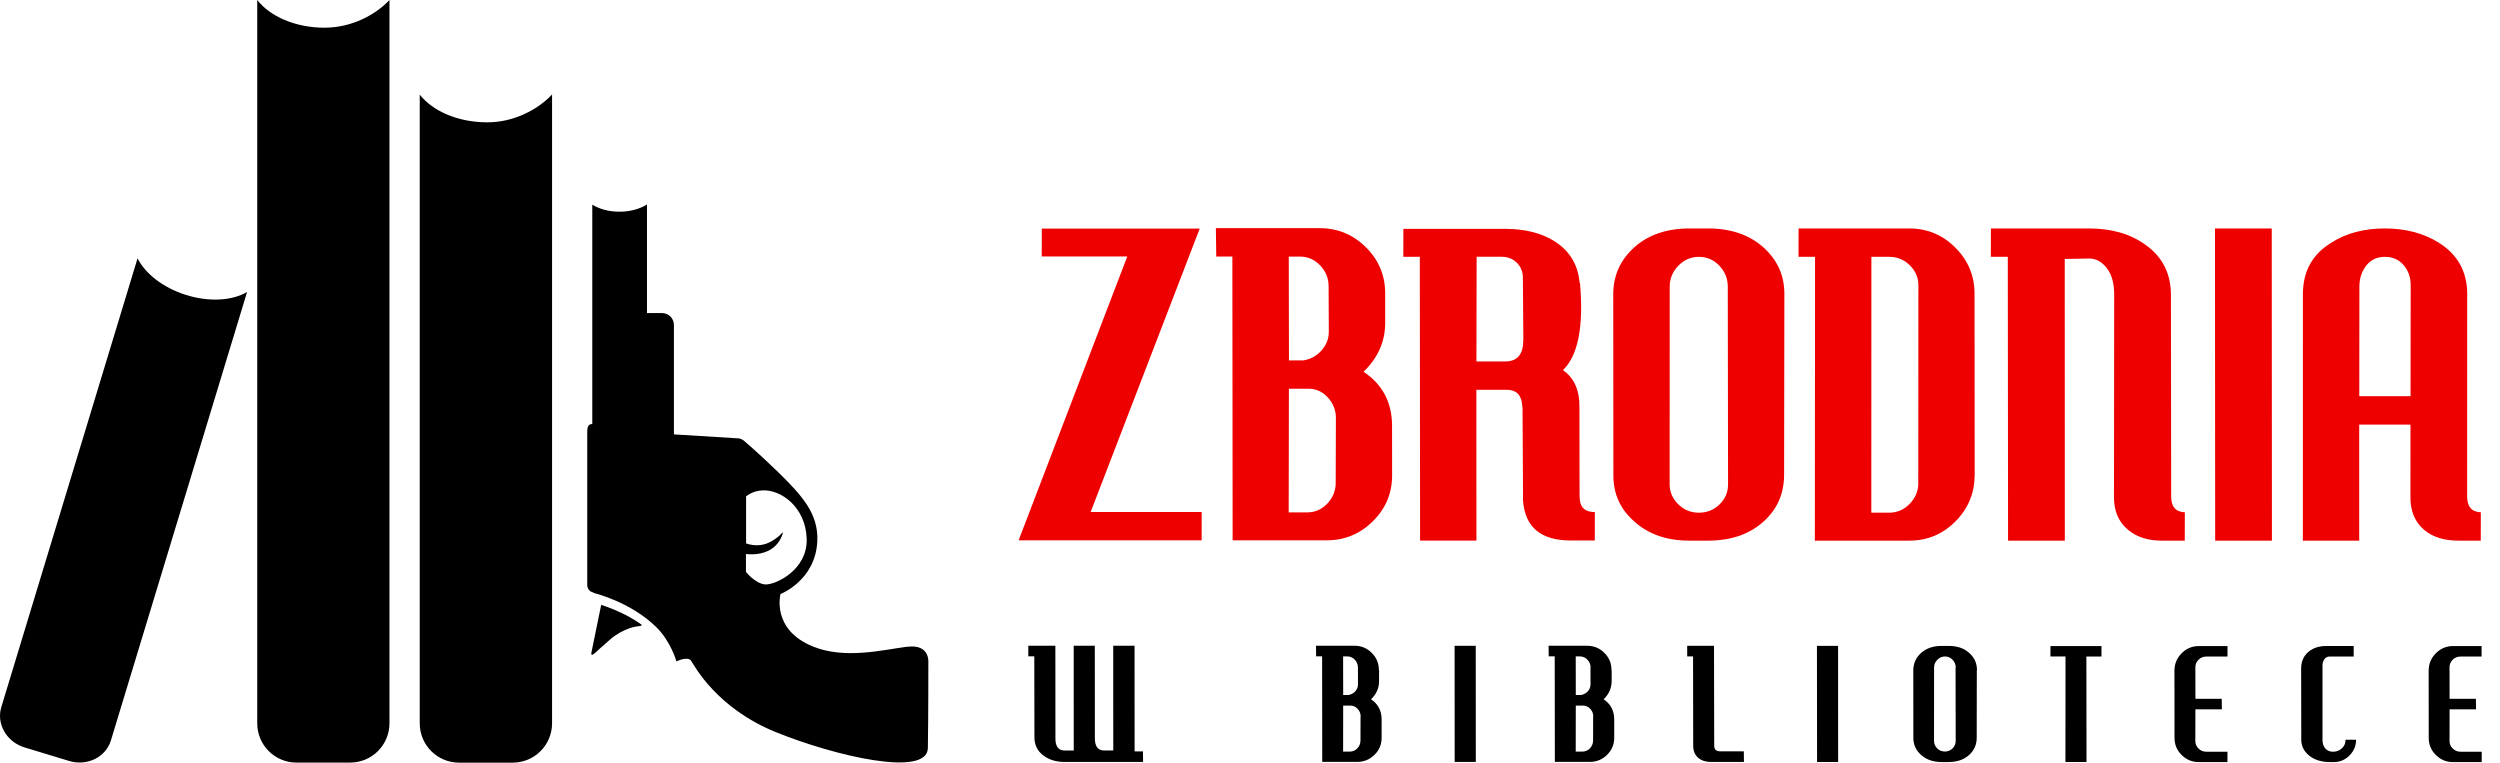 <svg xmlns="http://www.w3.org/2000/svg" viewBox="0 0 371.338 113.386" height="113.386" width="371.338" id="zwb_logo"><path d="M368.605 95.955l-.004 1.567h-3.15c-.45 0-.83.16-1.15.48-.31.32-.47.697-.46 1.134l.01 4.656h3.91l.02 1.568h-3.93l-.01 4.68c-.01.437.15.814.47 1.135.32.32.7.48 1.15.48h3.16v1.543h-4.26c-1 0-1.85-.354-2.56-1.064-.71-.71-1.06-1.563-1.05-2.563l-.01-9.99c.01-.99.37-1.85 1.08-2.56s1.57-1.06 2.57-1.06h4.26zm-19 0l-.003 1.567h-3.627c-.28 0-.52.128-.715.386-.196.258-.292.59-.288.994v10.975c-.007.624.176 1.1.547 1.428.3.265.69.382 1.17.35.46-.03.86-.21 1.2-.537.34-.328.51-.74.51-1.24h1.56c0 .905-.33 1.685-.98 2.34-.65.655-1.44.982-2.36.982-.72 0-1.22-.023-1.51-.07-.9-.14-1.66-.482-2.27-1.03-.68-.607-1.02-1.348-1.02-2.222l-.02-10.576c0-1.045.37-1.88 1.11-2.504.7-.562 1.56-.842 2.59-.842h4.05zm-18.742 0l-.003 1.567h-3.16c-.45 0-.835.16-1.15.48-.315.32-.47.697-.462 1.134l.01 4.656h3.907l.02 1.568h-3.93l-.013 4.68c-.008.437.146.814.463 1.135.315.32.7.48 1.152.48h3.16l-.006 1.543h-4.25c-1 0-1.85-.354-2.56-1.064-.71-.71-1.06-1.563-1.05-2.563l-.01-9.99c.01-.99.37-1.85 1.08-2.56.71-.71 1.57-1.06 2.57-1.06h4.26zm-18.717.024l-.005 1.54h-2.24l.02 15.67h-3.13l.01-15.68h-2.24l.01-1.55h7.61zm-18.52 3.6l-.015 9.99c0 1.03-.37 1.88-1.11 2.55-.77.72-1.81 1.07-3.08 1.07h-1.03c-1.26 0-2.28-.36-3.06-1.08-.76-.67-1.14-1.52-1.13-2.55l-.01-9.99c.01-1.03.39-1.9 1.17-2.59.78-.7 1.8-1.04 3.06-1.04h1.01c1.27 0 2.29.34 3.06 1.04.78.69 1.17 1.55 1.16 2.58zm-3.127-.45c-.01-.44-.17-.82-.48-1.14-.31-.32-.68-.48-1.12-.48-.44 0-.82.16-1.13.48-.32.32-.48.7-.49 1.13l-.01 10.9c-.01.43.14.81.46 1.13.31.32.7.48 1.15.48.45 0 .84-.16 1.15-.47.31-.31.47-.69.46-1.15l-.02-10.9zm-17.48-3.18l.01 17.24h-3.13l-.02-17.25h3.13zm-14 15.67l.02 1.56h-4.92c-.77 0-1.39-.21-1.88-.62-.49-.42-.74-1.02-.74-1.82l-.02-13.24h-.87v-1.57h3.98l.03 14.81c0 .58.29.86.87.86H259zm-19.63-12.05v1.61c-.01 1.03-.4 1.92-1.19 2.69 1.04.7 1.56 1.69 1.57 2.97v2.71c.01 1-.34 1.85-1.05 2.56s-1.57 1.06-2.57 1.06h-5.2l-.02-15.68h-.89l-.02-1.57h5.73c1 0 1.85.35 2.56 1.06.71.71 1.06 1.56 1.05 2.56zm-2.73 6.83c-.01-.43-.16-.79-.45-1.11-.3-.32-.65-.48-1.05-.48h-1.1l-.01 6.83h1c.43 0 .81-.16 1.11-.48.3-.32.46-.7.47-1.14l.01-3.63zm-.4-7.28c-.01-.44-.17-.82-.48-1.14-.31-.32-.69-.48-1.12-.48h-.61l.01 5.73h.79c.4-.07.73-.25 1-.55.27-.31.4-.65.4-1.04l-.01-2.53zm-17.06-3.18l.01 17.24h-3.14l-.01-17.25h3.13zm-14.36 3.63v1.61c0 1.03-.4 1.92-1.19 2.69 1.04.7 1.56 1.69 1.57 2.97v2.71c.01 1-.34 1.86-1.05 2.56-.72.71-1.57 1.06-2.57 1.06h-5.2l-.02-15.68h-.89l-.02-1.57h5.73c1 0 1.85.35 2.56 1.06.703.71 1.06 1.56 1.05 2.56zm-2.73 6.83c-.01-.42-.16-.79-.45-1.11-.3-.32-.65-.48-1.05-.48h-1.1l-.01 6.83h1c.43 0 .81-.16 1.11-.48.31-.32.46-.7.47-1.14l.01-3.63zm-.41-7.28c-.01-.44-.17-.82-.47-1.14-.31-.32-.69-.48-1.12-.48h-.61l.01 5.73h.8c.4-.07.73-.25 1-.55.27-.31.4-.65.4-1.04l-.01-2.53zm-33.18-3.18l.01 15.67h1.24l.02 1.57h-11.65c-1.24 0-2.27-.31-3.1-.92-.94-.67-1.4-1.6-1.39-2.79l-.02-11.98h-.89v-1.57h4.02l.01 13.76c-.01 1.2.45 1.8 1.37 1.8h1.35l-.006-15.56h3.134l.01 13.755c0 1.2.456 1.8 1.377 1.8h1.357l-.007-15.56h3.13z" id="path_napis"/><path d="M134.77 96.053c-3.703.488-9.232 1.89-13.96 0-6.31-2.523-4.878-7.822-4.878-7.822s5.186-1.99 5.465-7.82c.2-4.1-2.252-6.79-5.836-10.3-2.85-2.78-5.18-4.75-5.18-4.75v.04c-.2-.17-.46-.29-.75-.29l-9.53-.59V48.27c0-.977-.78-1.768-1.76-1.768H96.1V30.37c-1.05.664-2.496 1.075-4.094 1.075-1.567 0-2.98-.4-4.03-1.044v32.58c-.65 0-.75.53-.75 1.18v22.75c0 .39.197.72.488.93l.66.29s5.267 1.27 9.07 4.98c2.22 2.16 3.03 5.13 3.03 5.13s1.686-.84 2.19-.08c.506.76 3.78 7.03 12.61 10.6 8.835 3.57 22.458 6.73 22.546 2.36.08-4.37.073-12.8.073-12.8s.212-2.69-3.104-2.25zM113.576 86.8c-1.432-.166-2.775-1.85-2.775-1.85v-2.66c.35.035.73.06 1.17.038.68-.035 1.43-.172 2.13-.51.53-.256 1.03-.626 1.44-1.16.27-.346.5-.76.67-1.252.12-.32.05-.406-.06-.244-.1.15-.52.557-1.02.9-.29.203-.64.406-1.03.58-.76.338-1.53.394-2.21.322-.4-.04-.75-.14-1.07-.252v-7.004c.64-.467 1.43-.818 2.44-.87 2.74-.136 6.4 2.46 6.56 7.17.17 4.712-4.79 6.962-6.22 6.793zM89.3 89.835s1.563.504 3.147 1.27c1.766.852 2.797 1.648 2.797 1.648s.352.19-.42.262c-.22.02-.748.102-1.314.3-.857.306-1.926.84-2.813 1.61-1.475 1.273-2.03 1.812-2.03 1.812s-1.077 1.118-.798.082l1.43-6.99zm-61.755-46.05c-3.406-1.093-5.998-3.183-7.113-5.415L.192 105.04c-.756 2.492.793 5.17 3.465 5.982l6.61 2.006c2.67.81 5.448-.553 6.206-3.045l20.225-66.608c-2.194 1.282-5.626 1.538-9.153.408zM72.383 18.17c-4.38 0-8.133-1.68-10.037-4.12v93.392c0 3.226 2.613 5.837 5.84 5.837h7.975c3.23 0 5.84-2.62 5.84-5.84V14.03c-2.01 2.153-5.55 4.14-9.61 4.14zM48.243 4.117c-4.38 0-8.134-1.68-10.034-4.118v107.44c0 3.22 2.6 5.83 5.83 5.83h7.98c3.22 0 5.83-2.61 5.83-5.84V0c-2.02 2.16-5.56 4.11-9.62 4.11z" id="path_znak" clip-rule="evenodd" fill-rule="evenodd"/><path id="path_zbrodnia" d="M358.05 58.85h-7.614l.018-16.36c.02-1.217.37-2.242 1.05-3.083.685-.838 1.59-1.258 2.724-1.258 1.172 0 2.11.42 2.813 1.25.71.84 1.05 1.86 1.03 3.08l-.02 16.36zm4.237-22.778c-2.264-1.425-4.95-2.14-8.055-2.14-3.104 0-5.768.715-7.992 2.14-2.785 1.72-4.18 4.258-4.176 7.613l-.008 36.62h8.37v-17.24h7.614l-.008 10.697c-.023 2.14.666 3.797 2.07 4.97 1.268 1.05 2.947 1.573 5.047 1.573h3.33l.01-4.215c-1.35-.04-2.02-.818-2.03-2.328l.01-30.077c0-3.313-1.39-5.85-4.19-7.613M329 33.932l.03 46.373h8.43l-.027-46.372H329zm-10.29 2.455c-2.244-1.636-5.04-2.454-8.4-2.454h-14.59l-.01 4.215h2.517l.04 42.156h8.43l-.01-41.84 3.644-.064c1.01 0 1.88.483 2.62 1.446.74.967 1.1 2.31 1.08 4.028L314 73.762c-.02 2.14.687 3.797 2.135 4.97 1.266 1.05 2.926 1.573 4.98 1.573h3.398l.013-4.215c-1.348-.04-2.027-.818-2.03-2.328l-.036-29.888c.016-3.187-1.23-5.683-3.736-7.487M284.94 71.81c-.024 1.176-.462 2.193-1.31 3.053-.844.86-1.857 1.29-3.03 1.29h-2.644l.01-38.004h2.643c1.21 0 2.25.43 3.1 1.29.85.86 1.26 1.87 1.24 3.05l-.02 29.32zm5.523-35.013c-1.908-1.91-4.203-2.864-6.89-2.864h-16.42l-.01 4.215h2.456l-.03 42.156h14.03c2.68 0 4.97-.953 6.86-2.862 1.89-1.908 2.84-4.204 2.85-6.888l-.02-26.87c.01-2.684-.93-4.98-2.84-6.887M256.68 71.81c.023 1.22-.39 2.247-1.24 3.085-.85.84-1.88 1.258-3.1 1.258-1.213 0-2.25-.43-3.1-1.29-.852-.86-1.266-1.877-1.242-3.052l.014-29.32c.023-1.17.46-2.19 1.31-3.05.845-.86 1.858-1.29 3.03-1.29 1.176 0 2.18.43 3.006 1.29.834.86 1.256 1.88 1.277 3.05l.042 29.32zm5.238-35.078c-2.094-1.865-4.838-2.8-8.236-2.8h-2.705c-3.396 0-6.137.935-8.22 2.8-2.08 1.867-3.124 4.185-3.134 6.953l.02 26.87c-.014 2.766 1.006 5.053 3.053 6.855 2.096 1.93 4.85 2.895 8.24 2.895h2.77c3.44 0 6.21-.965 8.307-2.895 1.98-1.803 2.977-4.09 2.99-6.855l.04-26.87c.01-2.768-1.036-5.085-3.128-6.953m-35.664 13.81c.02 2.1-.88 3.147-2.68 3.147h-4.27l.03-15.55h3.72c.88 0 1.61.28 2.21.85.59.56.9 1.27.94 2.1l.07 9.44zm8.38-8.492c-.23-2.728-1.49-4.803-3.75-6.23-1.95-1.216-4.37-1.823-7.27-1.823h-15.16l-.01 4.152h2.45l.04 42.15h8.37l-.01-22.4h4.53c1.39 0 2.15.75 2.28 2.26.02.17.03.35.05.56l.07 13.02c-.02.25-.01.5.01.75.34 3.86 2.69 5.79 7.06 5.79h3.59l.01-4.22c-1.38 0-2.13-.61-2.23-1.83l-.04-.51-.02-13.15-.03-1.07c-.17-2.01-.98-3.52-2.41-4.53 2.25-2.18 3.09-6.5 2.52-12.96M198.4 71.77c-.02 1.175-.445 2.192-1.27 3.052-.83.86-1.827 1.29-3.003 1.29h-2.71l.03-18.37h2.957c1.09 0 2.028.43 2.82 1.29.786.86 1.19 1.86 1.204 2.99l-.03 9.75zm-1.025-22.52c.006 1.05-.354 1.98-1.08 2.8-.723.82-1.623 1.31-2.7 1.48h-2.14l-.027-15.42h1.64c1.17 0 2.17.43 3 1.29.83.86 1.26 1.88 1.276 3.05l.03 6.795zm5.543-12.49c-1.91-1.91-4.2-2.87-6.89-2.87H180.6l.056 4.214h2.393l.04 42.154h13.97c2.68 0 4.98-.954 6.89-2.863 1.91-1.906 2.85-4.2 2.83-6.886l-.01-7.3c-.01-3.44-1.42-6.11-4.23-7.99 2.13-2.06 3.2-4.47 3.21-7.24v-4.34c.01-2.69-.93-4.98-2.84-6.89m-48.16-2.8l-.02 4.15h12.71L151.3 80.26h27.186l.007-4.212H162l16.2-42.093h-23.47z" fill="#e00"/></svg>